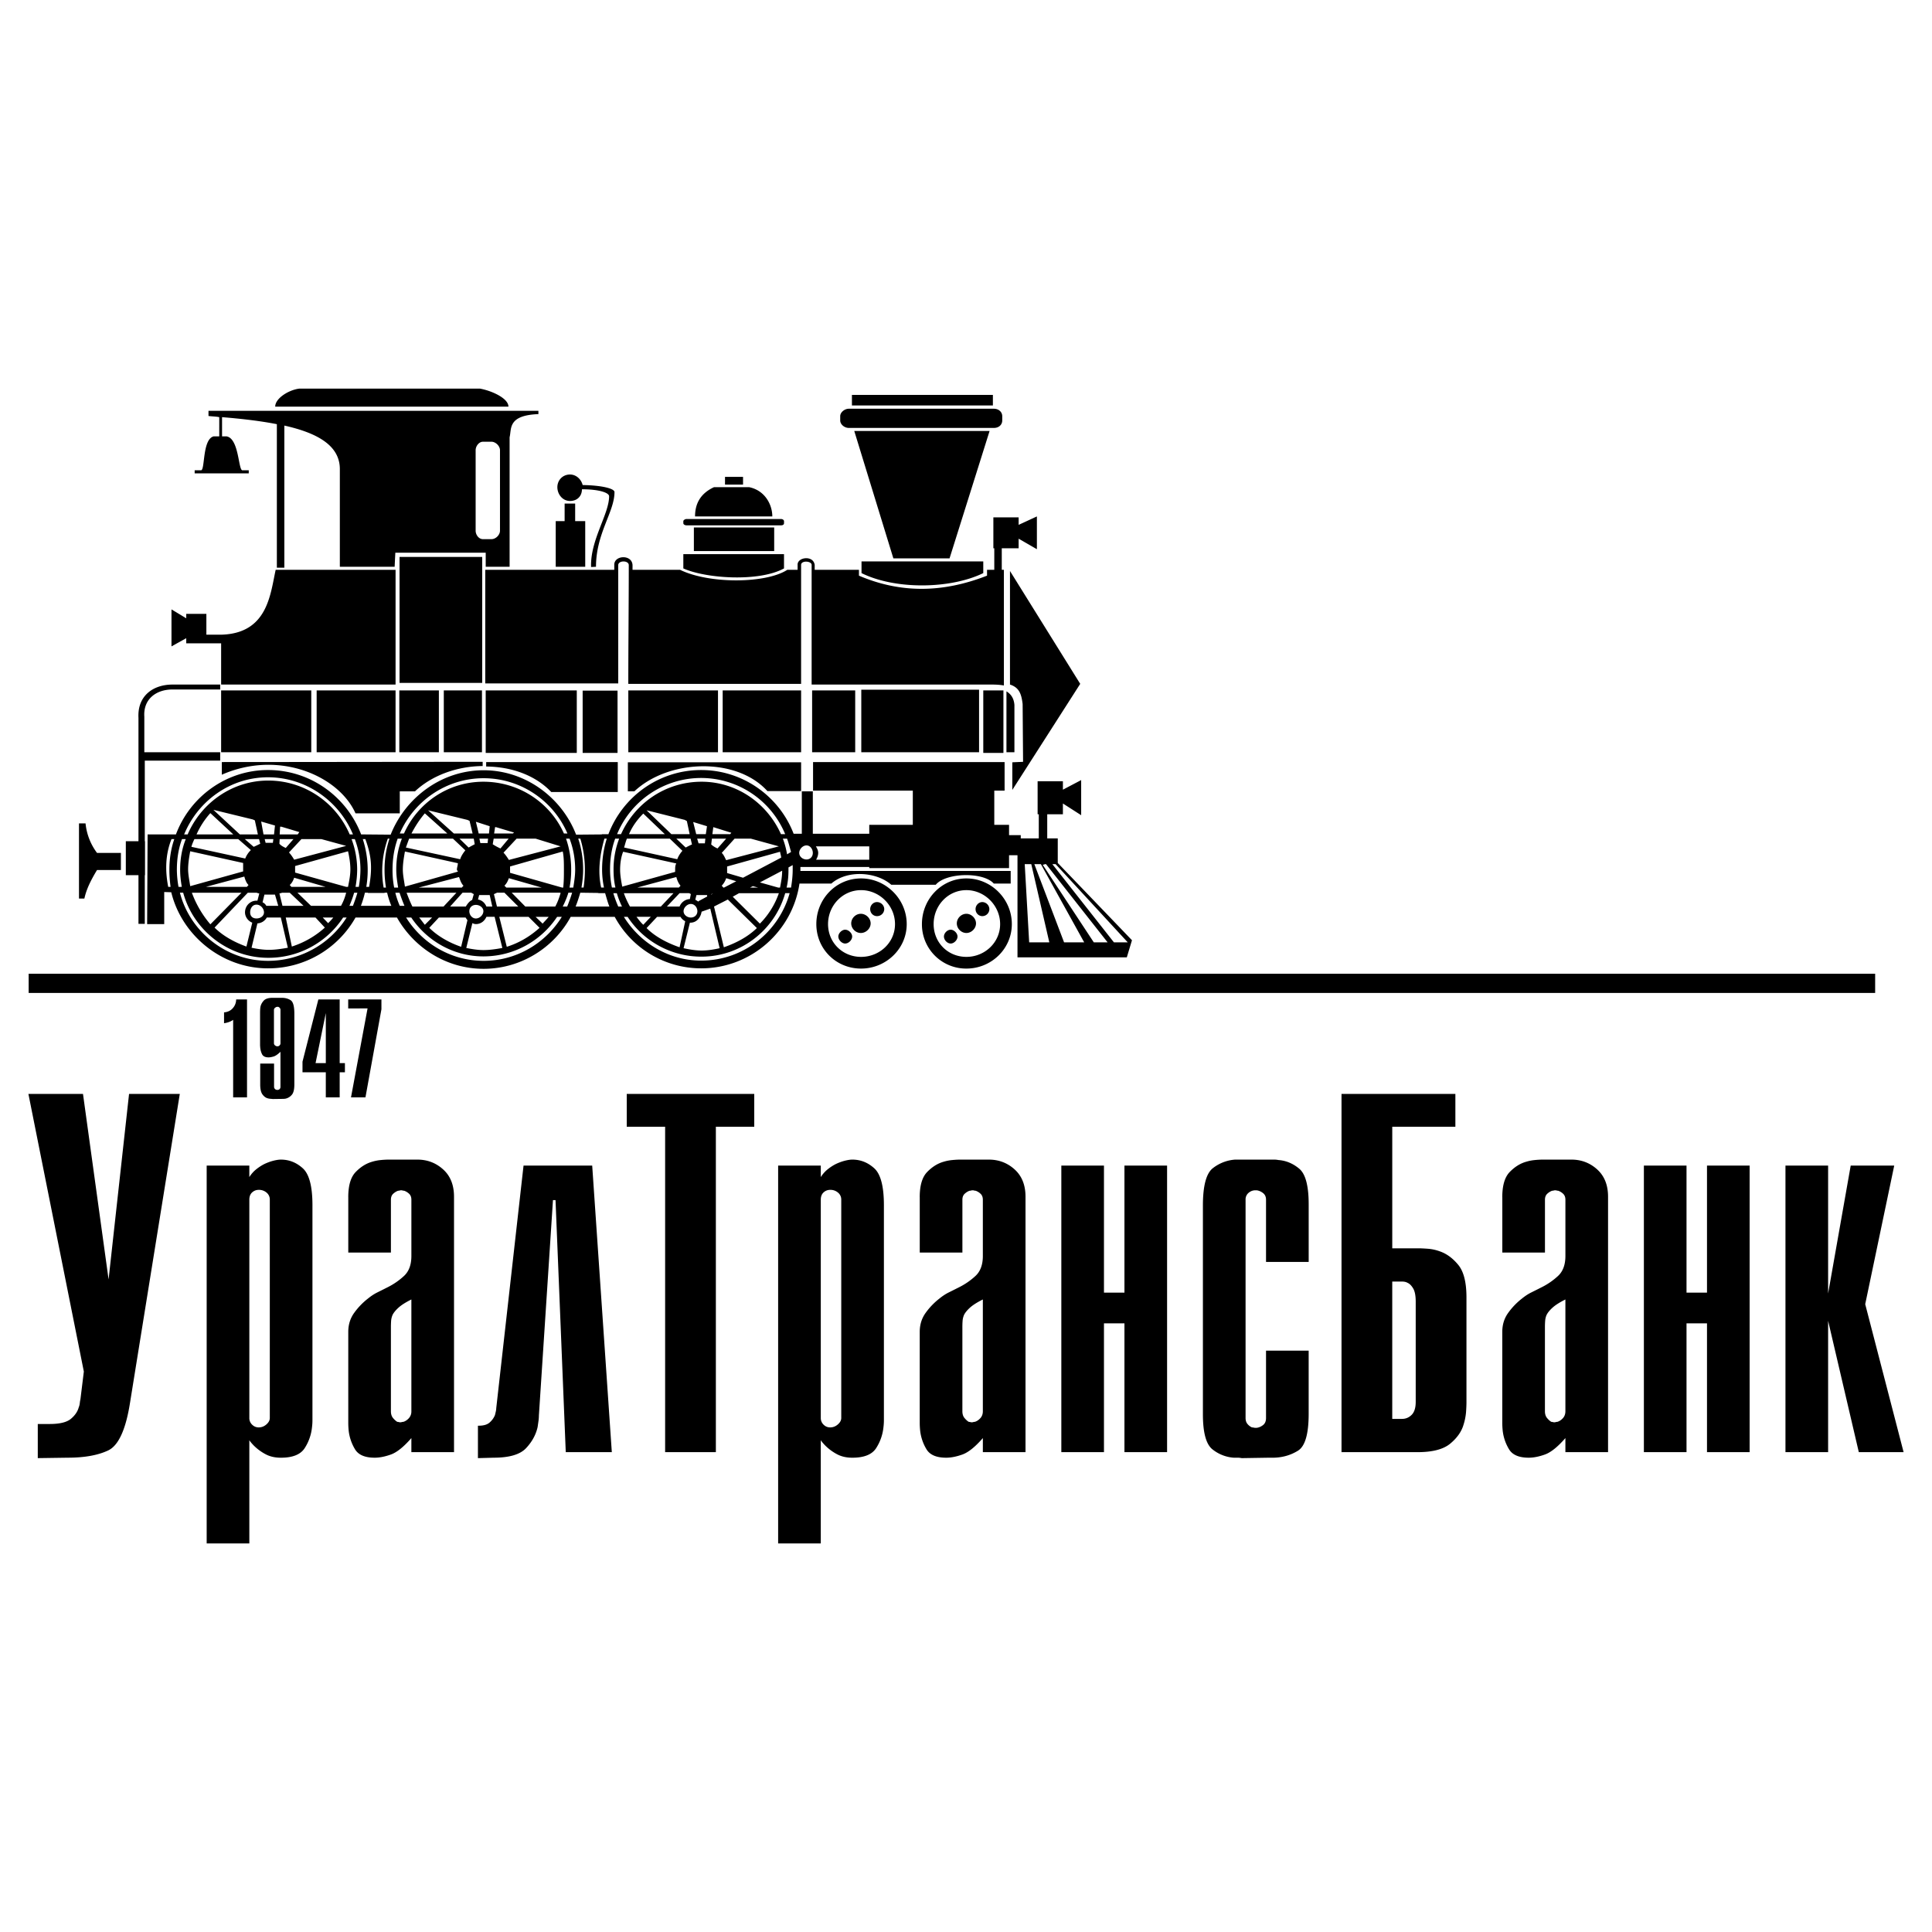 <svg xmlns="http://www.w3.org/2000/svg" width="2500" height="2500" viewBox="0 0 192.756 192.756"><g fill-rule="evenodd" clip-rule="evenodd"><path fill="#fff" d="M0 0h192.756v192.756H0V0z"/><path d="M3.771 142.072h1.191c.992 0 1.694-.17 2.106-.51.411-.342.673-.725.787-1.15a1.5 1.5 0 0 0 .106-.424c.015-.143.036-.27.064-.383l.34-2.766-5.531-27.699H8.28l2.553 18.508 2.043-18.508h5.062l-4.978 30.889c-.426 2.639-1.149 4.199-2.17 4.682s-2.369.723-4.042.723l-2.979.043v-3.405h.002zm16.849-25.783h4.255v1.148c.199-.312.433-.574.702-.787s.546-.391.83-.531c.312-.143.61-.25.894-.32.283-.07.524-.105.723-.105.823 0 1.553.291 2.191.871.638.582.958 1.809.958 3.68V141.691c0 .227-.014.455-.042.682a4.716 4.716 0 0 1-.745 2.127c-.411.623-1.198.936-2.361.936-.596 0-1.113-.119-1.553-.361a4.926 4.926 0 0 1-1.128-.83 5.304 5.304 0 0 1-.255-.275 2.97 2.97 0 0 1-.213-.277v10.297H20.62v-37.701zm4.255 25.188c0 .256.092.477.277.66s.404.275.659.275c.284 0 .54-.098.767-.297.227-.199.34-.412.34-.639v-21.785a.884.884 0 0 0-.318-.701 1.155 1.155 0 0 0-.788-.277c-.255 0-.474.086-.659.256s-.277.412-.277.723v21.785h-.001zm9.871-22.039c0-1.164.249-2 .744-2.51.497-.512 1.043-.852 1.639-1.021a4.34 4.34 0 0 1 .872-.17 8.22 8.22 0 0 1 .787-.043h2.851c.993 0 1.852.326 2.574.979.723.652 1.085 1.559 1.085 2.723v25.486h-4.255v-1.404c-.766.879-1.447 1.426-2.042 1.639s-1.134.318-1.616.318c-.965 0-1.617-.275-1.958-.828a4.59 4.59 0 0 1-.638-1.852c-.029-.283-.042-.553-.042-.809V132.883c0-.738.206-1.383.617-1.936a6.894 6.894 0 0 1 1.341-1.385c.312-.254.624-.461.936-.615l.723-.361c.057-.029.114-.059.17-.086l.17-.086a6.982 6.982 0 0 0 1.596-1.105c.496-.455.744-1.121.744-2v-5.617c0-.254-.078-.453-.234-.596a1.393 1.393 0 0 0-.489-.297c-.057 0-.106-.008-.149-.021a.51.51 0 0 0-.298 0 .51.51 0 0 1-.149.021c-.17.057-.333.156-.489.297-.156.143-.234.342-.234.596v5.277h-4.254v-5.531h-.002zm6.297 10.21c-.567.283-.993.553-1.276.809s-.482.496-.596.723a1.871 1.871 0 0 0-.149.596 9.82 9.82 0 0 0-.021.682v8.339c0 .283.071.51.213.68.142.17.284.299.426.383.057 0 .106.008.149.021a.51.51 0 0 0 .298 0 .508.508 0 0 1 .148-.021c.199-.057.383-.178.553-.361a.993.993 0 0 0 .255-.701v-11.15zm6.638 12.594h.085c.482 0 .844-.105 1.084-.318.242-.213.418-.461.533-.744.028-.113.056-.234.085-.361.028-.129.042-.234.042-.32l2.724-24.209h6.85l1.957 28.592h-4.595l-1.021-25.146h-.255l-1.404 21.486a4 4 0 0 1-.042.555l-.085.596c-.17.766-.553 1.467-1.148 2.105s-1.673.957-3.233.957l-1.575.043v-3.236h-.002zm18.679-29.826h-3.83v-3.275h12.722v3.275h-3.83v32.465H66.36v-32.465zm11.275 3.873h4.255v1.148c.199-.312.433-.574.702-.787s.546-.391.83-.531c.312-.143.61-.25.893-.32.284-.07.525-.105.724-.105.823 0 1.553.291 2.191.871.638.582.957 1.809.957 3.68V141.691c0 .227-.014.455-.042.682a4.716 4.716 0 0 1-.745 2.127c-.411.623-1.198.936-2.361.936-.596 0-1.113-.119-1.553-.361a4.926 4.926 0 0 1-1.128-.83 5.304 5.304 0 0 1-.255-.275 2.97 2.97 0 0 1-.213-.277v10.297h-4.255v-37.701zm4.255 25.188c0 .256.092.477.276.66s.404.275.659.275c.284 0 .54-.098.767-.297.227-.199.34-.412.34-.639v-21.785a.884.884 0 0 0-.319-.701 1.151 1.151 0 0 0-.788-.277c-.255 0-.475.086-.659.256s-.276.412-.276.723v21.785zm9.871-22.039c0-1.164.248-2 .745-2.51.497-.512 1.043-.852 1.638-1.021.284-.086.575-.143.873-.17.297-.029.56-.043.787-.043h2.851c.992 0 1.852.326 2.574.979s1.086 1.559 1.086 2.723v25.486h-4.256v-1.404c-.766.879-1.447 1.426-2.042 1.639s-1.135.318-1.616.318c-.965 0-1.617-.275-1.958-.828a4.59 4.59 0 0 1-.638-1.852c-.029-.283-.043-.553-.043-.809V132.883c0-.738.206-1.383.617-1.936a6.917 6.917 0 0 1 1.34-1.385c.312-.254.624-.461.937-.615l.723-.361c.057-.029.114-.059.17-.086l.17-.086a7.003 7.003 0 0 0 1.596-1.105c.496-.455.744-1.121.744-2v-5.617c0-.254-.078-.453-.234-.596a1.389 1.389 0 0 0-.488-.297.517.517 0 0 1-.15-.021.515.515 0 0 0-.297 0 .472.472 0 0 1-.148.021c-.17.057-.333.156-.489.297-.156.143-.234.342-.234.596v5.277h-4.255v-5.531h-.003zm6.298 10.21c-.566.283-.992.553-1.277.809-.283.256-.481.496-.595.723a1.871 1.871 0 0 0-.149.596 9.234 9.234 0 0 0-.021.682v8.339c0 .283.071.51.213.68.142.17.284.299.425.383.057 0 .107.008.149.021a.51.51 0 0 0 .298 0 .508.508 0 0 1 .148-.021c.199-.057.383-.178.553-.361.172-.184.256-.418.256-.701v-11.15zm7.83-13.359h4.254v12.678h2.043v-12.678h4.254v28.592h-4.254v-12.85h-2.043v12.85h-4.254v-28.592zm24.677 18.465v6.297c0 2.014-.355 3.242-1.064 3.682s-1.504.674-2.383.701h-.51l-2.723.043a2.19 2.19 0 0 0-.404-.043h-.404a3.836 3.836 0 0 1-2.107-.828c-.637-.498-.957-1.668-.957-3.512v-20.807c0-1.984.334-3.232 1-3.744a4.057 4.057 0 0 1 2.234-.85h3.829c.172 0 .326.014.469.043.766.055 1.461.346 2.086.871.623.525.936 1.709.936 3.553v5.744h-4.256v-6.213c0-.283-.098-.502-.297-.658s-.412-.248-.639-.277h-.126c-.256 0-.482.086-.682.256a.853.853 0 0 0-.297.68v21.785c0 .256.07.461.211.617a1.2 1.2 0 0 0 .426.318c.057 0 .115.008.172.021a.619.619 0 0 0 .17.021h.126c.227-.027.439-.119.639-.275s.297-.391.297-.703v-6.723h4.254v.001zm3.276-25.613h11.361v3.275h-6.297v12.127h2.553c.256 0 .58.014.979.043a4.47 4.47 0 0 1 1.191.254c.68.229 1.297.674 1.85 1.342.555.666.83 1.75.83 3.254v10.467c0 .256-.014.582-.041.979a5.74 5.74 0 0 1-.256 1.277c-.199.68-.639 1.305-1.32 1.871-.68.568-1.771.852-3.275.852h-7.574v-35.741h-.001zm6.043 32.421c.369 0 .688-.135.957-.404s.404-.703.404-1.299v-9.998c0-.596-.086-1.035-.256-1.318-.17-.285-.355-.469-.553-.553a.98.98 0 0 0-.299-.107 1.554 1.554 0 0 0-.254-.021h-.979v13.701h.98v-.001zm9.998-22.124c0-1.164.248-2 .744-2.51.498-.512 1.043-.852 1.639-1.021.283-.086.574-.143.873-.17a8.22 8.22 0 0 1 .787-.043h2.85c.994 0 1.852.326 2.574.979s1.086 1.559 1.086 2.723v25.486h-4.256v-1.404c-.766.879-1.447 1.426-2.043 1.639s-1.133.318-1.615.318c-.965 0-1.617-.275-1.957-.828a4.547 4.547 0 0 1-.639-1.852c-.029-.283-.043-.553-.043-.809V132.883c0-.738.205-1.383.617-1.936a6.89 6.89 0 0 1 1.34-1.385c.312-.254.625-.461.938-.615l.723-.361c.057-.029.113-.059.17-.086l.17-.086a6.982 6.982 0 0 0 1.596-1.105c.496-.455.744-1.121.744-2v-5.617c0-.254-.078-.453-.234-.596a1.389 1.389 0 0 0-.488-.297c-.057 0-.105-.008-.148-.021a.522.522 0 0 0-.298 0 .508.508 0 0 1-.148.021c-.17.057-.334.156-.49.297-.154.143-.234.342-.234.596v5.277h-4.254v-5.531h-.004zm6.297 10.21c-.566.283-.992.553-1.275.809-.285.256-.482.496-.596.723a1.793 1.793 0 0 0-.148.596 8.636 8.636 0 0 0-.023.682v8.339c0 .283.072.51.213.68.143.17.285.299.426.383.057 0 .107.008.15.021a.508.508 0 0 0 .296 0 .508.508 0 0 1 .148-.021c.199-.057.383-.178.553-.361s.256-.418.256-.701v-11.15zm7.83-13.359h4.254v12.678h2.043v-12.678h4.254v28.592h-4.254v-12.85h-2.043v12.85h-4.254v-28.592zm14.125 0h4.256v12.764l2.254-12.764h4.342l-2.895 13.828 3.83 14.764h-4.469l-3.062-13.105v13.105h-4.256v-28.592zM57.383 51.993h1.005v4.555h-2.943v-4.555h.888V50.24h1.051v1.753h-.001zm43.383 4.975l7.008 11.26-6.775 10.583v-2.756l1.074-.047-.045-5.77c-.117-.935-.305-1.635-1.262-1.939V56.968zm-2.664-.958H85.954v1.168c3.387 1.682 8.901 1.589 12.147 0V56.01h.001zm.63-13.011H85.23l3.901 12.708h5.606l3.995-12.708zm.329-3.598H84.997v1.051h14.064v-1.051zm-24.928 8.176h-1.799v.771h1.799v-.771zm3.108 5.046h-8.013v2.359h8.013v-2.359zm.981 2.663H68.176v1.425c2.219 1.004 7.522 1.378 10.045 0v-1.425h.001zm-.304-3.504h-9.415c-.187 0-.327.141-.327.211v.21c0 .093.117.21.327.21h9.415c.21 0 .304-.093.304-.21v-.21c0-.094-.117-.211-.304-.211zm-.864-.257h-7.709c0-1.378.63-2.336 1.892-2.92h3.504c1.589.327 2.313 1.752 2.313 2.92zm-18.993-2.71c1.658 0 2.71.327 2.71.701 0 1.775-1.892 4.368-1.799 7.055l.491-.024c0-3.34 1.845-5.466 1.845-7.452 0-.374-1.378-.677-3.177-.701-.14-.561-.63-1.051-1.261-1.051-.748 0-1.262.584-1.262 1.262 0 .701.514 1.378 1.262 1.378.724 0 1.191-.49 1.191-1.168zm-9.018-4.742h-.864c-.397 0-.724.444-.724.841v8.036c0 .397.304.841.724.841h.864c.421 0 .841-.42.841-.841v-8.036c.001-.421-.443-.841-.841-.841zm-27.168-.537V41.62c-.327-.07-.724-.07-1.074-.117v-.514h32.916v.327c-3.083.117-2.663 1.472-2.874 2.312v12.918H48.46v-1.401h-9.018l-.07 1.401h-5.466v-9.741c0-2.336-2.196-3.598-5.537-4.345v14.18h-.747V42.32c-1.659-.327-3.504-.537-5.467-.701v1.916h.444c1.261.21 1.168 3.387 1.588 3.387h.631v.304h-5.396v-.304h.631c.42 0 .117-3.083 1.261-3.387h.561v.001zm26-4.766H29.887c-1.051.117-2.429.958-2.429 1.799h23.268c0-.841-1.683-1.589-2.851-1.799zm.234 16.796h-8.246v12.568h8.246V55.566zM14.446 83.927h.023v3.388h-.023v4.859h-.631v-4.859h-1.261v-3.388h1.261V71.616c-.117-2.22 1.495-3.317 3.388-3.317h4.766v.49h-4.766c-1.589 0-2.92.935-2.804 2.71v3.551h7.569v.841h-7.522v8.036zm84.706-43.148h-14.46c-.42 0-.864.351-.864.748v.42c0 .397.421.748.864.748h14.46c.516 0 .842-.327.842-.748v-.42c0-.421-.349-.748-.842-.748zM12.063 85.095H9.68a5.873 5.873 0 0 1-1.145-2.943h-.654v7.499h.537c.21-.958.631-1.799 1.262-2.85h2.383v-1.706zm68.401-.748c-.374 0-.725.374-.725.748s.351.654.725.654.631-.28.631-.654-.257-.748-.631-.748zm-.607 2.547h20.979v1.261h-1.684c-1.051-1.191-4.789-1.098-5.792.117h-4.439c-1.425-1.262-4.345-1.542-5.98-.117h-3.178c-.701 4.766-4.835 8.457-9.812 8.457a9.81 9.81 0 0 1-8.62-5.139h-4.392c-1.659 3.061-4.952 5.186-8.69 5.186-3.715 0-6.938-2.102-8.644-5.116H35.47a9.997 9.997 0 0 1-8.737 5.069c-4.603 0-8.597-3.293-9.648-7.592l-.701-.023v3.201H14.68l.046-8.947h2.827c1.401-3.761 5.022-6.425 9.181-6.425 4.252 0 7.849 2.664 9.298 6.425h.257l2.687.023c1.472-3.691 5.069-6.425 9.274-6.425 4.181 0 7.803 2.733 9.228 6.425l2.569-.023v-.023h.654c1.425-3.738 5.023-6.401 9.251-6.401 4.182 0 7.803 2.64 9.228 6.354h.818v-4.229h1.098v4.229h5.63v-.888h4.345v-3.411h-9.952v-2.85h19.11v2.85H99.2v3.411h1.473v1.028h1.168v.327h1.799V81.24h-.117v-3.294h2.523v.841l1.822-.958v3.504l-1.822-1.168v1.075h-1.564v2.406h1.051v2.453l7.404 7.709-.514 1.705h-10.908V85.328h-.842v1.285H86.725v-.117h-6.868v.398zm-10.933 3.294c-.35 0-.724.35-.724.724s.374.631.724.631c.374 0 .654-.257.654-.631s-.28-.724-.654-.724zm12.498-4.416c.117-.187.21-.443.21-.677 0-.257-.117-.467-.233-.654h5.326v1.331h-5.303zm21.469.444h-.654l.443 7.803h2.01l-1.799-7.803zm.959 0h-.654l2.967 7.803h2.008l-4.321-7.803zm.513 0h-.094l-.234.07 5.094 7.733h1.377l-6.143-7.803zm.957 0h-.326l6.143 7.803h1.379l-7.196-7.803zm-57.841 4.065c-.374 0-.654.257-.654.631s.28.725.654.725.748-.351.748-.725-.375-.631-.748-.631zm20.323.164a1.171 1.171 0 0 1 1.028-.748l.093-.491c-.046-.047-.117-.07-.187-.094h-.935l-1.261 1.332h1.262v.001zm.561 1.472c-.187-.117-.35-.234-.467-.444H65.56l-1.051 1.121c.841.842 2.009 1.472 3.293 1.916l.561-2.593zm.468.139h.047c.63 0 1.027-.514 1.121-1.098l.864-.304.935 3.948c-.514.116-1.145.233-1.799.233-.631 0-1.262-.117-1.799-.233l.631-2.546zm.537-2.289c.117.047.21.14.327.187v-.046l.864-.467-.023-.14H69.485l-.117.466zm9.157-4.532l.397-.233c-.117-.421-.233-.888-.397-1.332h-.42c.187.491.327 1.004.42 1.565zm-4.392 2.336l3.808-2.009c-.023-.233-.093-.397-.116-.584l-5.28 1.472v.654l1.588.467zm-1.892.981l1.215-.631-1.004-.304a2.001 2.001 0 0 1-.444.748l.164.187h.069zm-1.284.701l.187-.117c-.07.023-.14.07-.187.07v.047zm1.658.491l-1.378.701.981 4.064c1.285-.444 2.43-1.074 3.294-1.916l-2.897-2.849zm1.121-.631l-.631.351 2.709 2.687a8.037 8.037 0 0 0 1.893-3.037h-3.971v-.001zm1.379-.701l-.28.14h.794l-.514-.14zm2.92-1.541l-2.22 1.168 1.823.514h.187c.116-.608.21-1.098.21-1.682zm1.051-.561l-.42.234v.233c0 .607-.047 1.191-.187 1.775h.444c.094-.584.164-1.168.164-1.799l-.001-.443zm-17.007 2.149l5.28-1.472v-.21c0-.21 0-.444.116-.631l-5.303-1.168c-.21.514-.304 1.168-.304 1.799.001.514.094 1.051.211 1.682zm-1.775-4.789h.234a10.363 10.363 0 0 0-.467 3.083c0 .631.07 1.215.187 1.799h-.28c-.352-1.589-.142-3.247.326-4.882zm-.608 5.419v.023h.677c.14.468.257.911.421 1.332H57.43c.187-.467.327-.911.467-1.379l1.799.024zm3.878-.537h4.158l.164-.187c-.21-.233-.327-.537-.421-.864l-3.901 1.051zm-2.172 0h-.351a9.016 9.016 0 0 1-.187-1.799c0-1.098.163-2.126.514-3.083h.397a8.528 8.528 0 0 0-.561 3.107c.001.607.048 1.191.188 1.775zm5.42-4.882h-4.275c-.117.28-.187.584-.28.888l5.303 1.168c.117-.327.327-.631.514-.841l-1.262-1.215zm2.078 0h-1.425l.935.888c.233-.117.444-.233.63-.304l-.14-.584zm1.473 0h-.818l.14.467h.631l.047-.467zm2.079 0h-1.425l-.07.584c.21.187.42.304.63.397l.865-.981zm2.452 0h-1.612l-1.285 1.425c.21.187.327.514.444.724l5.256-1.378-2.803-.771zm-13.362 5.443h-.351c.14.468.304.911.491 1.332h.374a8.186 8.186 0 0 1-.514-1.332zm.701 2.359c1.612 2.593 4.462 4.369 7.709 4.369 4.229 0 7.756-2.874 8.831-6.728h-.444c-1.028 3.645-4.392 6.331-8.34 6.331a8.78 8.78 0 0 1-7.382-3.972h-.374zm4.952-2.359h-4.952c.164.468.374.911.607 1.332h3.083l1.262-1.332zm-3.691 2.359c.21.281.42.561.677.794l.748-.794h-1.425zm14.414-8.246h.42a9.086 9.086 0 0 0-8.387-5.607 9.088 9.088 0 0 0-8.387 5.607h.397c1.378-3.084 4.438-5.233 8.036-5.233 3.505 0 6.543 2.149 7.921 5.233zm-6.845 0h1.775l.117-.14-1.799-.561-.093.701zm-1.612 0h.958l.117-.794-1.378-.42.303 1.214zm-2.476 0h1.822l-.28-1.309-.21-.117-3.808-.958 2.476 2.384zm-4.229 0h3.574l-2.149-2.056c-.607.608-1.098 1.285-1.425 2.056zm-44.385.024h.351c1.354-3.154 4.462-5.373 8.036-5.373 3.645 0 6.774 2.219 8.13 5.373h.327c-1.378-3.317-4.672-5.7-8.48-5.7-3.762-.001-6.986 2.359-8.364 5.7zm28.103 7.195c.141-.234.351-.538.631-.654l.164-.584c-.093-.047-.164-.094-.257-.141h-.864l-1.238 1.379h1.564zm.163 1.354c-.07-.07-.14-.187-.187-.257h-2.663l-.957 1.028c.841.841 2.009 1.495 3.177 1.892l.63-2.663zm.491.304c.117.047.21.094.351.094.491 0 .865-.304 1.051-.725h.817l.771 3.107c-.63.117-1.262.21-1.892.21-.537 0-1.145-.093-1.706-.21l.608-2.476zm.561-2.359c.397.07.677.327.841.701h.584l-.258-1.145h-1.05l-.117.444zm4.018.701h-2.126l-.303-1.238c.117-.047.21-.094.303-.141h.748l1.378 1.379zm3.691 0h-2.99l-1.355-1.379h4.812l.07.023c-.14.468-.304.935-.537 1.356zm1.191 0h-.444c.234-.467.421-.911.561-1.379h.374c-.141.468-.304.912-.491 1.379zm-1.005 1.027h.468c-1.612 2.617-4.509 4.392-7.803 4.392-3.271 0-6.121-1.752-7.732-4.322h.514c1.565 2.336 4.229 3.878 7.195 3.878 3.06 0 5.77-1.565 7.358-3.948zm-2.148 0h1.308c-.187.234-.42.467-.607.678l-.701-.678zm-3.622 0h2.92l1.098 1.098c-.935.841-2.009 1.495-3.271 1.892l-.747-2.99zm8.411-2.92c.233-1.635.164-3.271-.327-4.882h-.21c.327.981.49 2.009.49 3.107 0 .607-.07 1.191-.164 1.775h.211zM40.4 88.459l5.28-1.496c0-.093-.093-.093-.093-.21 0-.187.093-.42.093-.631l-5.28-1.168c-.093.537-.21 1.168-.21 1.799 0 .538.117 1.052.21 1.706zm-1.355 1.916a7.648 7.648 0 0 1-.42-1.309h-.257v.023h-1.659v-.023h-.304c-.093.421-.233.865-.397 1.309h3.037zm-.771-1.823h.233a11.197 11.197 0 0 1-.14-1.775c0-1.098.164-2.126.491-3.107h-.164a9.675 9.675 0 0 0-.42 4.882zm1.052 0h.397c-.094-.584-.187-1.168-.187-1.799 0-1.098.187-2.126.561-3.083h-.42c-.35.981-.514 2.009-.514 3.107a8.804 8.804 0 0 0 .163 1.775zm.116.514h.421c.14.421.304.865.49 1.309h-.467a7.902 7.902 0 0 1-.444-1.309zm17.755-.514h-.374a9.027 9.027 0 0 0 .164-1.799 9.48 9.48 0 0 0-.514-3.083h.351c.374.981.561 2.009.561 3.107-.002.607-.094 1.191-.188 1.775zm-.585-5.396h-.35c-1.355-3.037-4.438-5.163-8.036-5.163-3.527 0-6.564 2.125-7.919 5.163h-.42c1.401-3.224 4.625-5.513 8.363-5.513s6.984 2.289 8.362 5.513zm-10.535 5.396h-4.298l4.018-1.051c.117.304.21.631.444.864l-.164.187zm7.966 0h-3.528l-.187-.187c.233-.233.327-.444.443-.748l3.272.935zm2.149 0h-.117l-5.186-1.472v-.327-.304l5.256-1.495c.117.537.117 1.168.117 1.799 0 .655 0 1.145-.07 1.799zm-15.629.514h4.976l-1.285 1.379h-3.107c-.209-.398-.42-.958-.584-1.379zm2.547 2.476l-.724.724c-.187-.233-.374-.491-.561-.724h1.285zm1.518-8.386h-3.574c.374-.724.817-1.401 1.332-2.009l2.242 2.009zm2.523 0h-1.869l-2.569-2.312 3.924.958.21.094.304 1.26zm1.636 0h-1.028l-.28-1.168 1.378.444-.07.724zm2.382 0H49.3l.094-.631h.094l1.798.538-.117.093zm.374.514h1.892l2.5.771-5.163 1.355c-.116-.187-.327-.514-.537-.724l1.308-1.402zm-2.289 0h1.495l-.818.981a5.456 5.456 0 0 1-.771-.42l.094-.561zm-1.425 0h.865l-.047.444h-.724l-.094-.444zm-1.986 0h1.425l.094.561c-.187.094-.397.21-.607.327l-.912-.888zm-5.022 0h4.368l1.238 1.168c-.187.234-.421.561-.514.888l-5.419-1.168c.116-.304.21-.585.327-.888zm-6.238 7.872h-.35a8.896 8.896 0 0 1-7.476 4.018c-4.019 0-7.476-2.78-8.48-6.495h-.327c1.004 3.878 4.602 6.798 8.784 6.798a9.277 9.277 0 0 0 7.849-4.321zm.28-1.167h.351c.164-.444.327-.888.444-1.309h-.327c-.117.421-.281.865-.468 1.309zm-.841 0H31.032l-1.355-1.309h4.859c-.116.468-.28.888-.514 1.309zm-17.006-1.893h-.234c-.304-1.565-.304-3.177.327-4.766h.281c-.327.935-.491 1.963-.491 3.061 0 .607.047 1.144.117 1.705zm1.121 0h-.327a9.998 9.998 0 0 1-.164-1.705c0-1.098.164-2.126.514-3.061h.374c-.374.935-.561 1.963-.561 3.061 0 .607.07 1.144.164 1.705zm6.494 0h-4.088l3.832-1.027c.093.327.21.654.42.841l-.164.186zm7.849 0h-3.41l-.164-.187c.21-.187.327-.397.444-.724l3.13.911zm2.243 0h-.187l-5.093-1.425v-.327-.327l5.279-1.472c.117.514.234 1.168.234 1.799.001.607-.116 1.145-.233 1.752zm1.075 0h-.327a9.998 9.998 0 0 0 .164-1.705c0-1.098-.21-2.126-.561-3.061h.327c.351.935.561 1.963.561 3.061a10.1 10.1 0 0 1-.164 1.705zm1.028 0h-.28a10.026 10.026 0 0 0-.351-4.766h.257c.631 1.729.701 2.897.374 4.766zm-8.667.584h.748l1.378 1.309h-2.103l-.304-1.238c.071-.001.187-.048.281-.071zm-3.434 0h.865c.093.023.163.07.28.07l-.187.724h-.093c-.631 0-1.145.514-1.145 1.168 0 .443.304.864.724 1.027l-.584 2.383c-1.168-.42-2.336-1.051-3.177-1.892l3.317-3.48zm-5.583 0h4.953l-3.107 3.154a10.347 10.347 0 0 1-1.846-3.154zm4.134-5.816h-3.667a8.102 8.102 0 0 1 1.378-2.126l2.289 2.126zm2.453 0H23.93l-2.64-2.453 3.925.958.21.093.304 1.402zm1.612 0H26.29l-.234-1.285 1.378.397-.093.888zm2.36 0h-1.799l.047-.771h.117l1.799.538-.164.233zm.374.466h1.985l2.477.678-5.187 1.378a4.61 4.61 0 0 0-.514-.724l1.239-1.332zm-2.173 0h1.378l-.771.888c-.233-.117-.444-.21-.631-.421l.024-.467zm-1.495 0h.864l-.047.374H26.501l-.094-.374zm-1.986 0h1.425l.117.467c-.21.094-.42.21-.654.304l-.888-.771zm-5.023 0h4.369l1.262 1.098a2.307 2.307 0 0 0-.561.841l-5.373-1.168c.07-.257.187-.537.303-.771zm7.219 7.826a1.132 1.132 0 0 1-.935.584l-.584 2.43c.538.117 1.168.21 1.729.21.607 0 1.238-.093 1.892-.21l-.701-3.014h-1.401zm-.421-1.518c.164.07.304.21.374.351h1.191l-.327-1.121h-1.051l-.187.77zm-7.218-1.612l5.279-1.472v-.21-.631l-5.279-1.168c-.094.514-.21 1.168-.21 1.799 0 .514.116 1.052.21 1.682zm14.273 3.13H32.2l.538.561c.186-.186.35-.35.513-.561zm-1.775 0h-2.967l.607 2.896a9.016 9.016 0 0 0 3.294-1.892l-.934-1.004zm-5.887-1.285c-.421 0-.631.397-.631.771 0 .35.21.607.631.607.42 0 .748-.257.748-.607 0-.373-.327-.771-.748-.771zm70.831-1.448c-1.846 0-3.271 1.542-3.271 3.388 0 1.845 1.425 3.271 3.271 3.271 1.822 0 3.363-1.425 3.363-3.271 0-1.846-1.541-3.388-3.363-3.388zm0-1.168c-2.476 0-4.439 2.056-4.439 4.556a4.407 4.407 0 0 0 4.439 4.438c2.477 0 4.531-1.962 4.531-4.438 0-2.5-2.055-4.556-4.531-4.556zM98.008 90c-.373 0-.676.327-.676.701 0 .397.303.701.676.701a.702.702 0 0 0 .701-.701.719.719 0 0 0-.701-.701zm-1.588 1.169c-.514 0-.958.444-.958.958s.443.958.958.958c.491 0 .957-.444.957-.958s-.466-.958-.957-.958zm-1.565 1.588c.327 0 .677.351.677.678 0 .35-.351.701-.677.701-.351 0-.678-.351-.678-.701 0-.327.327-.678.678-.678zm-8.947-3.948c-1.846 0-3.294 1.542-3.294 3.388 0 1.845 1.448 3.271 3.294 3.271 1.845 0 3.387-1.425 3.387-3.271 0-1.846-1.542-3.388-3.387-3.388zm0-1.168c-2.5 0-4.462 2.056-4.462 4.556 0 2.476 1.962 4.438 4.462 4.438 2.476 0 4.555-1.962 4.555-4.438 0-2.5-2.079-4.556-4.555-4.556zM87.496 90c-.373 0-.677.327-.677.701 0 .397.304.701.677.701a.71.71 0 0 0 .725-.701c-.001-.373-.328-.701-.725-.701zm-1.612 1.169c-.514 0-.958.444-.958.958s.444.958.958.958.981-.444.981-.958-.467-.958-.981-.958zm-1.565 1.588c.351 0 .701.351.701.678 0 .35-.35.701-.701.701-.327 0-.678-.351-.678-.701 0-.327.351-.678.678-.678zm-3.037-35.906v-.49c-.14-1.005-1.752-.771-1.705 0v.49h-1.028c-2.125 1.379-7.779 1.425-10.699 0h-4.742v-.467c-.046-1.098-1.869-1.004-1.822 0v.467H48.413v11.331h13.269V56.385c0-.491 1.051-.491 1.051 0 0 3.854-.047 7.896-.047 11.844h17.24V56.36c0-.467 1.051-.397 1.051 0v11.937h17.708c.467 0 .959 0 1.473.093V56.851h-.211v-2.149h1.682v-.958l1.822 1.051v-3.271l-1.822.841v-.747h-2.521v3.083h.092v2.149h-.723v.584c-4.486 1.752-8.668 1.752-12.78 0v-.584h-4.415v.001zm19.132 18.199h.795v-4.719c-.047-.561-.258-1.028-.795-1.355v6.074zm-2.312-6.168h2.01v6.237h-2.01v-6.237zm-12.171-.07h11.751v6.238H85.931v-6.238zm-4.906.07h4.299v6.167h-4.299v-6.167zm-8.924 0h7.826v6.167h-7.826v-6.167zm-9.414 0h8.947v6.167h-8.947v-6.167zm-4.556.024h3.481v6.214h-3.481v-6.214zm-9.672-.024h9.087v6.237h-9.087v-6.237zm-4.181 0h3.808v6.167h-3.808v-6.167zm-4.439 0h3.948v6.167h-3.948v-6.167zm-8.246 0h7.873v6.167h-7.873v-6.167zm-9.531 0h8.994v6.167h-8.994v-6.167zm0-5.559H20.59v-2.08h-2.009v.444l-1.472-.888v3.691l1.472-.817v.514h3.481v4.111h17.404V56.851H27.504c-.537 2.43-.794 6.355-5.442 6.472zM62.64 76.054h17.287v2.873h-3.364c-3.083-3.41-9.835-3.2-13.27.023h-.653v-2.896zm-14.134-.023h13.129v2.99H55c-1.495-1.589-3.831-2.523-6.494-2.546v-.444zm-26.375 0v1.262c5.677-2.5 11.657.093 13.339 3.854h4.416v-2.196h1.519c1.635-1.542 4.111-2.499 6.751-2.523v-.42c-5.139-.001-20.955.023-26.025.023zM24.645 109.484h-1.384v-7.734a1.195 1.195 0 0 1-.105.07 1.986 1.986 0 0 1-.407.179 2.58 2.58 0 0 1-.396.088v-1.082c.365-.031.655-.17.873-.418s.33-.539.337-.873h1.082v9.77zm2.698-3.371v2.326c0 .014.002.027.006.039a.127.127 0 0 1 .006.041c.015.055.05.105.104.152a.325.325 0 0 0 .221.068c.085 0 .157-.025.215-.08s.087-.129.087-.221v-3.502c-.271.264-.506.422-.704.477s-.358.082-.482.082c-.333 0-.553-.109-.657-.326s-.165-.453-.18-.709c-.008-.078-.012-.152-.012-.227v-.215-.023-2.873-.029-.029c0-.086.002-.18.006-.285.004-.104.013-.211.029-.32.047-.225.155-.432.326-.621.17-.189.469-.285.896-.285h.93c.318 0 .603.078.855.232s.378.605.378 1.35v7.061c0 .496-.083.838-.25 1.029a1.138 1.138 0 0 1-.541.365c-.077.023-.155.037-.232.041s-.151.006-.221.006l-.907.012c-.07-.008-.153-.016-.25-.023s-.196-.027-.296-.059c-.178-.055-.341-.182-.488-.383-.147-.203-.221-.531-.221-.988v-2.082h1.382v-.001zm-.011-2.037c0 .078.023.141.069.188.047.047.097.08.151.104a.423.423 0 0 0 .128.024.32.32 0 0 0 .14-.035.369.369 0 0 0 .11-.098.282.282 0 0 0 .053-.182v-3.314c0-.084-.025-.154-.076-.209s-.107-.09-.168-.105h-.058a.13.13 0 0 0-.047.008c-.015.002-.03.004-.046.004-.062.023-.121.061-.175.111s-.081.113-.081.191v3.313zm5.175 2.908H30.18v-1.059l1.582-6.211h2.128v6.352h.523v.918h-.523v2.5h-1.384v-2.5h.001zm0-.918v-4.99l-1.023 4.99h1.023zm4.164-5.455H34.74v-.896h3.315v.979l-1.594 8.791h-1.442l1.652-8.874zM2.859 97.148h184.225v1.916H2.859v-1.916z"/></g></svg>